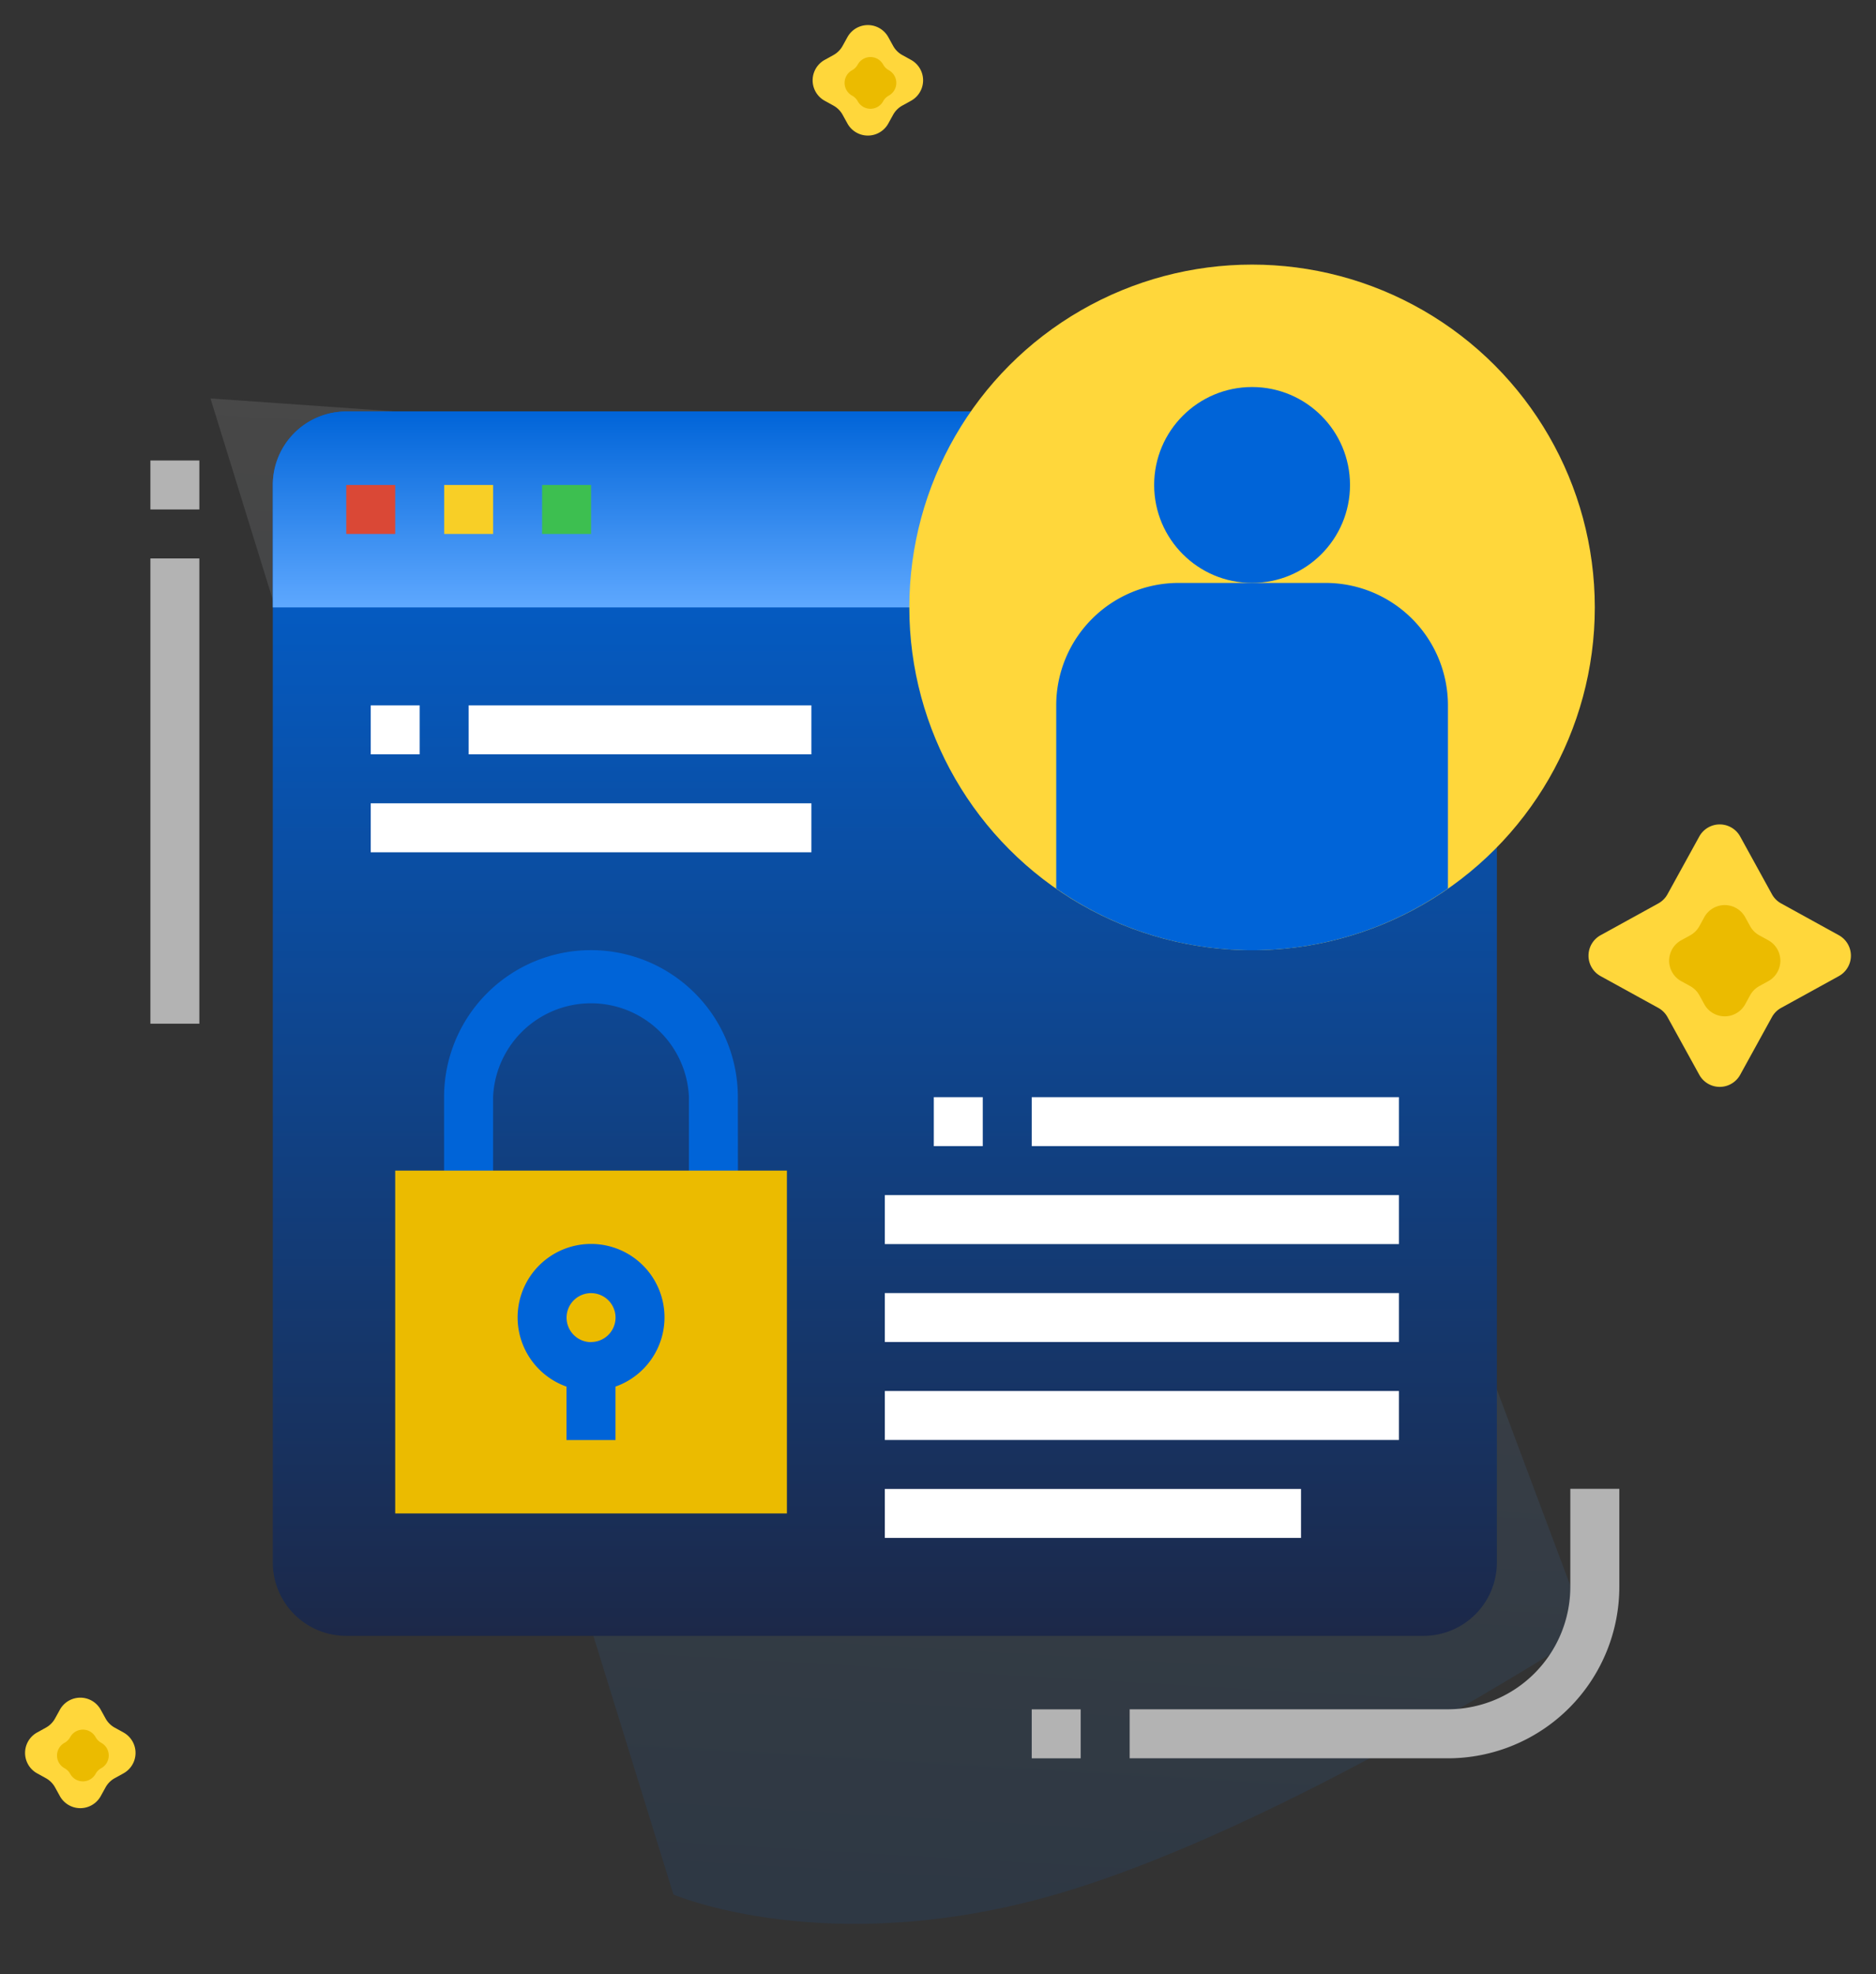 <svg xmlns="http://www.w3.org/2000/svg" xmlns:xlink="http://www.w3.org/1999/xlink" width="80.384" height="84.569" viewBox="0 0 80.384 84.569">
  <rect x="0" y="0" width="80.384" height="84.569" fill="#333333" stroke="none"/>
  <defs>
    <linearGradient id="linear-gradient" x1="0.5" x2="0.5" y2="1" gradientUnits="objectBoundingBox">
      <stop offset="0" stop-color="#fff"/>
      <stop offset="1" stop-color="#0064d8"/>
    </linearGradient>
    <linearGradient id="linear-gradient-2" x1="0.5" x2="0.5" y2="1" gradientUnits="objectBoundingBox">
      <stop offset="0" stop-color="#0064d8"/>
      <stop offset="1" stop-color="#1c2848"/>
    </linearGradient>
    <linearGradient id="linear-gradient-3" x1="0.5" x2="0.5" y2="1" gradientUnits="objectBoundingBox">
      <stop offset="0" stop-color="#0064d8"/>
      <stop offset="1" stop-color="#5ea8ff"/>
    </linearGradient>
  </defs>
  <g id="protection" transform="translate(-397.951 -352.665)">
    <g id="Group_80" data-name="Group 80" transform="translate(464.942 386.908)">
      <path id="Polygon_1" data-name="Polygon 1" d="M5.821,1.592a1,1,0,0,1,1.752,0L8.934,4.065a1,1,0,0,0,.394.394L11.8,5.821a1,1,0,0,1,0,1.752L9.328,8.934a1,1,0,0,0-.394.394L7.573,11.8a1,1,0,0,1-1.752,0L4.459,9.328a1,1,0,0,0-.394-.394L1.592,7.573a1,1,0,0,1,0-1.752L4.065,4.459a1,1,0,0,0,.394-.394Z" fill="#ffd73b"/>
      <path id="Polygon_2" data-name="Polygon 2" d="M2.58,1.592a1,1,0,0,1,1.752,0l.211.384a1,1,0,0,0,.394.394l.384.211a1,1,0,0,1,0,1.752l-.384.211a1,1,0,0,0-.394.394l-.211.384a1,1,0,0,1-1.752,0l-.211-.384a1,1,0,0,0-.394-.394l-.384-.211a1,1,0,0,1,0-1.752l.384-.211a1,1,0,0,0,.394-.394Z" transform="translate(3.456 3.456)" fill="#ebbb00"/>
    </g>
    <g id="Group_81" data-name="Group 81" transform="translate(397.951 424.317)">
      <path id="Polygon_1-2" data-name="Polygon 1" d="M2.565,1.592a1,1,0,0,1,1.752,0l.206.373a1,1,0,0,0,.394.394l.373.206a1,1,0,0,1,0,1.752l-.373.206a1,1,0,0,0-.394.394l-.206.373a1,1,0,0,1-1.752,0l-.206-.373a1,1,0,0,0-.394-.394l-.373-.206a1,1,0,0,1,0-1.752l.373-.206a1,1,0,0,0,.394-.394Z" transform="translate(0)" fill="#ffd73b"/>
      <path id="Polygon_2-2" data-name="Polygon 2" d="M1.232.988a.621.621,0,0,1,1.087,0h0a.621.621,0,0,0,.244.244h0a.621.621,0,0,1,0,1.087h0a.621.621,0,0,0-.244.244h0a.621.621,0,0,1-1.087,0h0A.621.621,0,0,0,.988,2.32h0a.621.621,0,0,1,0-1.087h0A.621.621,0,0,0,1.232.988Z" transform="translate(1.776 1.776)" fill="#ebbb00"/>
    </g>
    <g id="Group_82" data-name="Group 82" transform="translate(431.697 352.665)">
      <path id="Polygon_1-3" data-name="Polygon 1" d="M2.565,1.592a1,1,0,0,1,1.752,0l.206.373a1,1,0,0,0,.394.394l.373.206a1,1,0,0,1,0,1.752l-.373.206a1,1,0,0,0-.394.394l-.206.373a1,1,0,0,1-1.752,0l-.206-.373a1,1,0,0,0-.394-.394l-.373-.206a1,1,0,0,1,0-1.752l.373-.206a1,1,0,0,0,.394-.394Z" transform="translate(0 0)" fill="#ffd73b"/>
      <path id="Polygon_2-3" data-name="Polygon 2" d="M1.232.988a.621.621,0,0,1,1.087,0h0a.621.621,0,0,0,.244.244h0a.621.621,0,0,1,0,1.087h0a.621.621,0,0,0-.244.244h0a.621.621,0,0,1-1.087,0h0A.621.621,0,0,0,.988,2.32h0a.621.621,0,0,1,0-1.087h0A.621.621,0,0,0,1.232.988Z" transform="translate(1.776 1.776)" fill="#ebbb00"/>
    </g>
    <path id="Path_28446" data-name="Path 28446" d="M40.356,0l22.16,48.52S50.138,57.876,40.574,61.376,24.26,62.516,24.26,62.516L0,0Z" transform="matrix(0.998, 0.07, -0.07, 0.998, 406.97, 369.734)" opacity="0.1" fill="url(#linear-gradient)"/>
    <g id="browser" transform="translate(400.198 364)">
      <path id="Path_28447" data-name="Path 28447" d="M49.311,50.361H95.467a3.147,3.147,0,0,1,3.147,3.147V99.664a3.147,3.147,0,0,1-3.147,3.147H49.311a3.147,3.147,0,0,1-3.147-3.147V53.508A3.147,3.147,0,0,1,49.311,50.361Z" transform="translate(-36.722 -44.067)" fill="url(#linear-gradient-2)"/>
      <path id="Path_28448" data-name="Path 28448" d="M49.311,50.361H95.467a3.147,3.147,0,0,1,3.147,3.147v5.245H46.164V53.508A3.147,3.147,0,0,1,49.311,50.361Z" transform="translate(-36.722 -44.067)" fill="url(#linear-gradient-3)"/>
      <rect id="Rectangle_1059" data-name="Rectangle 1059" width="2.098" height="2.098" transform="translate(12.589 9.441)" fill="#da4836"/>
      <rect id="Rectangle_1060" data-name="Rectangle 1060" width="2.098" height="2.098" transform="translate(16.785 9.441)" fill="#f8cf26"/>
      <rect id="Rectangle_1061" data-name="Rectangle 1061" width="2.098" height="2.098" transform="translate(20.981 9.441)" fill="#3dbf50"/>
      <circle id="Ellipse_3009" data-name="Ellipse 3009" cx="14.686" cy="14.686" r="14.686" transform="translate(36.716 0)" fill="#ffd73b"/>
      <circle id="Ellipse_3010" data-name="Ellipse 3010" cx="4.196" cy="4.196" r="4.196" transform="translate(47.207 5.245)" fill="#0064d8"/>
      <g id="Group_7568" data-name="Group 7568" transform="translate(13.638 18.882)">
        <rect id="Rectangle_1062" data-name="Rectangle 1062" width="17.833" height="2.098" transform="translate(22.029 33.568)" fill="#fff"/>
        <rect id="Rectangle_1063" data-name="Rectangle 1063" width="22.029" height="2.098" transform="translate(22.029 29.372)" fill="#fff"/>
        <rect id="Rectangle_1064" data-name="Rectangle 1064" width="22.029" height="2.098" transform="translate(22.029 25.176)" fill="#fff"/>
        <rect id="Rectangle_1065" data-name="Rectangle 1065" width="22.029" height="2.098" transform="translate(22.029 20.98)" fill="#fff"/>
        <rect id="Rectangle_1066" data-name="Rectangle 1066" width="15.735" height="2.098" transform="translate(28.323 16.784)" fill="#fff"/>
        <rect id="Rectangle_1067" data-name="Rectangle 1067" width="2.098" height="2.098" transform="translate(24.127 16.784)" fill="#fff"/>
        <rect id="Rectangle_1068" data-name="Rectangle 1068" width="2.098" height="2.098" fill="#fff"/>
        <rect id="Rectangle_1069" data-name="Rectangle 1069" width="14.686" height="2.098" transform="translate(4.196)" fill="#fff"/>
        <rect id="Rectangle_1070" data-name="Rectangle 1070" width="18.882" height="2.098" transform="translate(0 4.196)" fill="#fff"/>
      </g>
      <g id="Group_7569" data-name="Group 7569" transform="translate(4.197 8.392)">
        <path id="Path_28449" data-name="Path 28449" d="M353.571,431.211H339.934v-2.1h13.637a5.251,5.251,0,0,0,5.245-5.245v-4.2h2.1v4.2A7.351,7.351,0,0,1,353.571,431.211Z" transform="translate(-297.974 -375.614)" fill="#b3b3b3"/>
        <rect id="Rectangle_1071" data-name="Rectangle 1071" width="2.098" height="2.098" transform="translate(37.764 53.5)" fill="#b3b3b3"/>
        <rect id="Rectangle_1072" data-name="Rectangle 1072" width="2.098" height="2.098" transform="translate(0)" fill="#b3b3b3"/>
        <rect id="Rectangle_1073" data-name="Rectangle 1073" width="2.098" height="19.931" transform="translate(0 4.196)" fill="#b3b3b3"/>
      </g>
      <path id="Path_28450" data-name="Path 28450" d="M117.505,245.506h-2.1v-4.2a4.2,4.2,0,0,0-8.392,0v4.2h-2.1v-4.2a6.294,6.294,0,0,1,12.588,0Z" transform="translate(-88.132 -205.644)" fill="#0064d8"/>
      <path id="Path_28455" data-name="Path 28455" d="M0,0H16.784V14.686H0Z" transform="translate(14.687 38.813)" fill="#ebbb00"/>
      <path id="Path_28451" data-name="Path 28451" d="M136.392,338.8a3.147,3.147,0,1,0-4.2,2.955v2.29h2.1v-2.291A3.147,3.147,0,0,0,136.392,338.8Zm-3.147,1.049a1.049,1.049,0,1,1,1.049-1.049A1.049,1.049,0,0,1,133.245,339.845Z" transform="translate(-110.166 -293.689)" fill="#0064d8"/>
      <path id="Path_28452" data-name="Path 28452" d="M326.293,109.115H320a5.246,5.246,0,0,0-5.245,5.245v7.847a14.643,14.643,0,0,0,16.784,0V114.36A5.246,5.246,0,0,0,326.293,109.115Z" transform="translate(-271.744 -95.478)" fill="#0064d8"/>
    </g>
  </g>
</svg>
